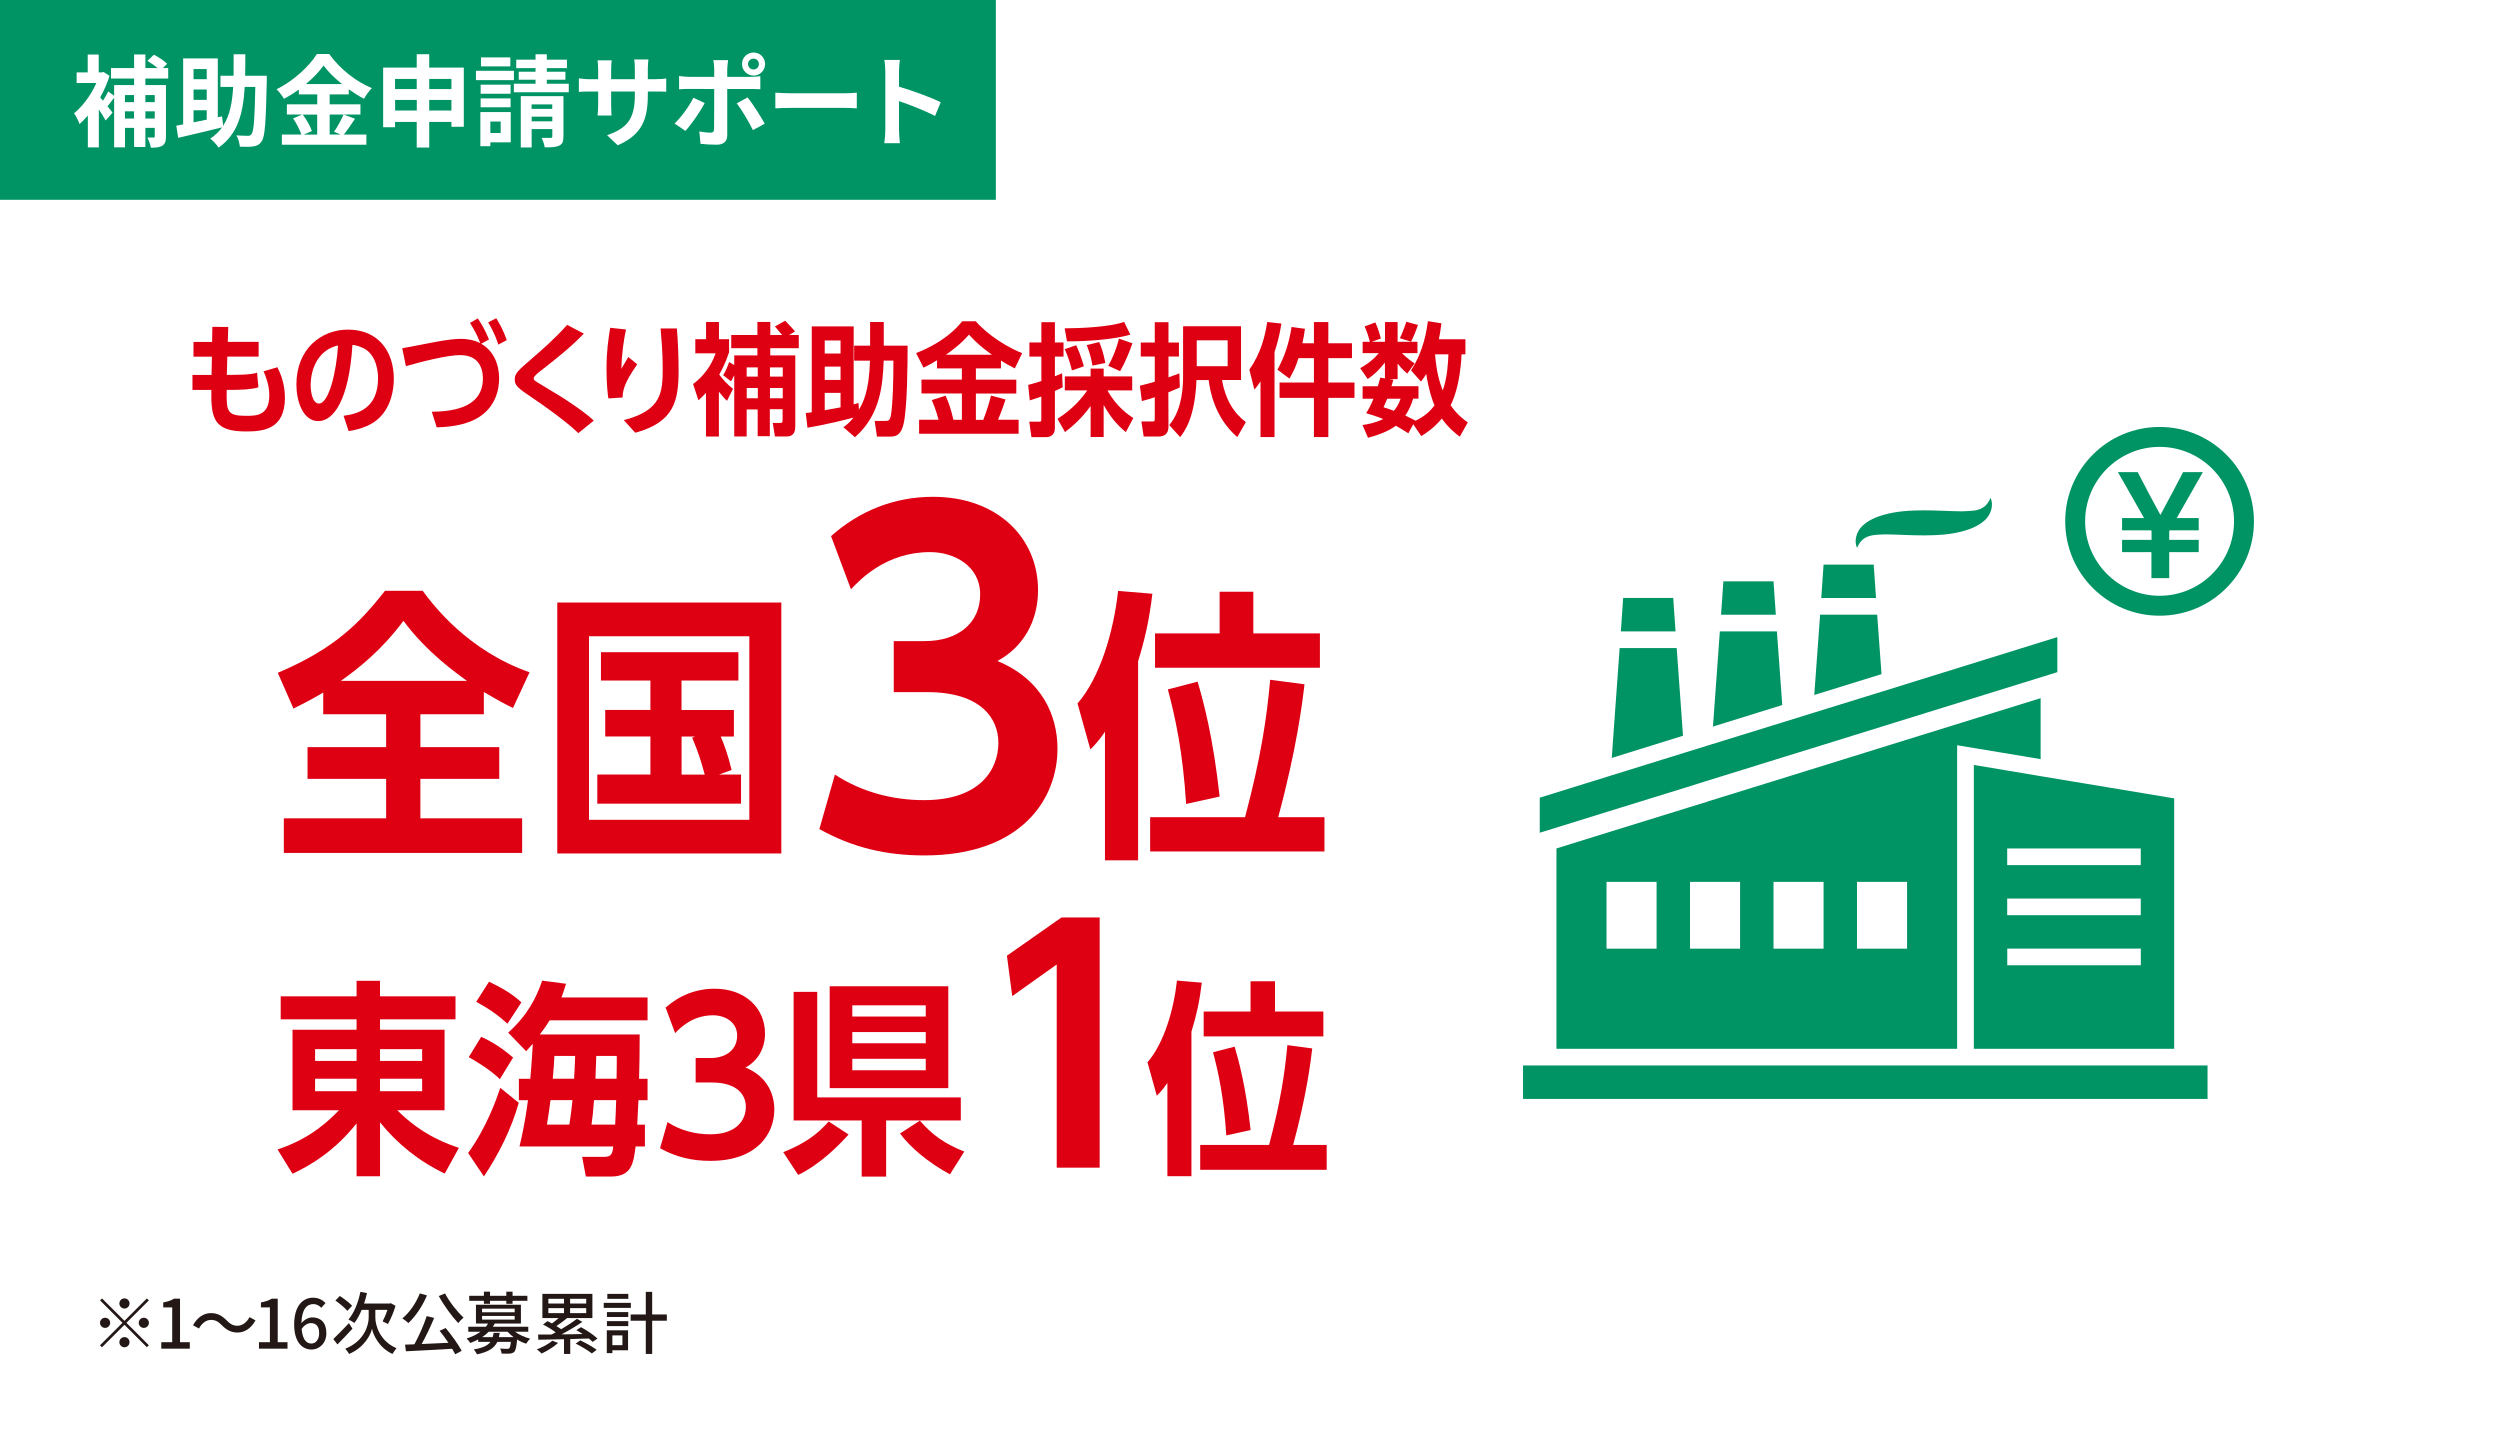 <?xml version="1.0" encoding="UTF-8"?><svg id="_レイヤー_2" xmlns="http://www.w3.org/2000/svg" viewBox="0 0 368 212.21"><defs><style>.cls-1{fill:#231815;}.cls-1,.cls-2,.cls-3,.cls-4{stroke-width:0px;}.cls-2{fill:#de0012;}.cls-3{fill:#009363;}.cls-4{fill:#fff;}</style></defs><g id="_レイヤー_1-2"><rect class="cls-4" width="368" height="212.21"/><rect class="cls-3" width="146.59" height="29.41"/><path class="cls-4" d="M21.4,11.56v.96h3.03v7.56c0,.69-.12,1.1-.54,1.37-.41.25-.96.29-1.68.29-.07-.43-.31-1.1-.53-1.5.38.01.78.01.91.01.15,0,.19-.04.19-.21v-1.22h-1.38v2.82h-1.66v-2.82h-1.34v2.87h-1.6v-7.3c-.34.44-.68.9-.97,1.26l.74.93-1.02,1.16c-.22-.43-.6-1.03-1-1.62v5.58h-1.62v-4.69c-.4.47-.81.9-1.22,1.25-.16-.44-.56-1.29-.82-1.57,1.26-1.02,2.53-2.72,3.29-4.47h-2.9v-1.56h1.63v-2.63h1.62v2.63h.41l.31-.06.88.56c-.34,1.09-.82,2.18-1.38,3.18l.4.49c.29-.44.6-.97.78-1.37l.87.65v-1.59h2.94v-.96h-3.4v-1.54h3.4v-2h1.66v2h1.79c-.43-.37-1-.76-1.49-1.06l.96-.91c.66.35,1.53.91,1.94,1.34l-.63.63h.79v1.54h-3.37ZM18.39,13.99v1.04h1.34v-1.04h-1.34ZM19.73,17.45v-1.06h-1.34v1.06h1.34ZM21.4,13.99v1.04h1.38v-1.04h-1.38ZM22.78,17.45v-1.06h-1.38v1.06h1.38Z"/><path class="cls-4" d="M39.27,11.93c-.13,6.03-.26,8.19-.75,8.87-.34.5-.69.66-1.22.75-.47.09-1.24.07-2,.04-.03-.47-.21-1.21-.51-1.66.72.04,1.38.06,1.71.06.24,0,.38-.04.52-.25.34-.4.47-2.22.56-6.94h-1.56c-.22,3.88-1.02,6.97-3.85,8.93-.26-.43-.81-1.02-1.22-1.32.72-.49,1.29-1.03,1.74-1.66-2.25.56-4.66,1.12-6.46,1.54l-.28-1.79c.29-.06.65-.12,1.01-.19v-9.71h5.1v8.66l.63-.13.16,1.38c.99-1.53,1.34-3.43,1.47-5.71h-1.87v-1.65h1.93c.01-1,.01-2.04.01-3.16h1.72c0,1.1,0,2.16-.03,3.16h3.19v.78ZM28.49,10.17v1.49h1.94v-1.49h-1.94ZM30.43,13.18h-1.94v1.52h1.94v-1.52ZM28.49,18.01c.62-.12,1.27-.26,1.94-.4v-1.38h-1.94v1.78Z"/><path class="cls-4" d="M52.26,17.48c-.56.81-1.13,1.71-1.65,2.32h3.32v1.5h-12.44v-1.5h2.87c-.22-.66-.71-1.65-1.22-2.37l1.34-.57h-2.25v-1.5h4.47v-1.46h-2.71v-.72c-.69.5-1.44.97-2.19,1.37-.22-.41-.71-1.04-1.09-1.41,2.5-1.22,4.85-3.43,5.94-5.19h1.81c1.59,2.22,3.96,4.07,6.28,5.02-.44.44-.84,1.03-1.16,1.57-.74-.38-1.5-.87-2.24-1.4v.76h-2.81v1.46h4.53v1.5h-4.53v2.94h1.6l-.96-.4c.49-.69,1.07-1.77,1.4-2.54l1.68.62ZM44.56,16.86c.56.75,1.13,1.75,1.35,2.43l-1.21.52h1.99v-2.94h-2.13ZM50.34,12.37c-1.09-.88-2.06-1.84-2.71-2.72-.63.88-1.54,1.84-2.6,2.72h5.31Z"/><path class="cls-4" d="M68.27,9.95v8.71h-1.82v-.71h-3.27v3.77h-1.84v-3.77h-3.19v.78h-1.75v-8.78h4.94v-1.97h1.84v1.97h5.09ZM58.15,11.62v1.49h3.19v-1.49h-3.19ZM61.35,16.27v-1.56h-3.19v1.56h3.19ZM63.18,11.62v1.49h3.27v-1.49h-3.27ZM66.45,16.27v-1.56h-3.27v1.56h3.27Z"/><path class="cls-4" d="M75.65,11.8h-5.59v-1.38h5.59v1.38ZM75.18,20.95h-3v.57h-1.47v-5.02h4.47v4.44ZM75.16,13.8h-4.41v-1.34h4.41v1.34ZM70.75,14.48h4.41v1.31h-4.41v-1.31ZM75.12,9.77h-4.32v-1.32h4.32v1.32ZM72.18,17.89v1.69h1.52v-1.69h-1.52ZM83.72,12.33v1.25h-8.08v-1.25h3.19v-.59h-2.47v-1.18h2.47v-.53h-2.84v-1.25h2.84v-.79h1.66v.79h2.96v1.25h-2.96v.53h2.74v1.18h-2.74v.59h3.22ZM82.93,20.1c0,.74-.13,1.12-.63,1.34-.49.24-1.18.25-2.12.25-.06-.43-.26-1.02-.46-1.4.54.01,1.15.01,1.34,0,.19,0,.24-.06.24-.22v-1.07h-3.04v2.71h-1.6v-7.56h6.28v5.96ZM78.25,15.37v.66h3.04v-.66h-3.04ZM81.3,17.86v-.69h-3.04v.69h3.04Z"/><path class="cls-4" d="M96.45,11.65c.78,0,1.22-.03,1.62-.1v1.96c-.32-.03-.84-.04-1.62-.04h-1.09v.49c0,3.65-.88,5.87-4.43,7.43l-1.57-1.49c2.84-.99,4.09-2.27,4.09-5.87v-.56h-3.49v2c0,.65.04,1.25.06,1.54h-2.06c.04-.29.09-.88.09-1.54v-2h-1.25c-.74,0-1.27.03-1.59.06v-2c.27.04.85.13,1.59.13h1.25v-1.46c0-.56-.06-1.04-.09-1.32h2.09c-.04.28-.09.75-.09,1.34v1.44h3.49v-1.54c0-.59-.04-1.07-.09-1.37h2.09c-.03.29-.09.78-.09,1.37v1.54h1.09Z"/><path class="cls-4" d="M103.73,15.17c-.68,1.31-2.03,3.24-2.84,4.1l-1.59-1.09c.99-.94,2.16-2.56,2.77-3.79l1.66.78ZM107.05,13.08v6.84c0,.85-.49,1.38-1.53,1.38-.79,0-1.65-.04-2.4-.13l-.18-1.82c.63.12,1.28.18,1.63.18.38,0,.53-.15.54-.53.02-.54.02-5.21.02-5.9h0s-3.74-.01-3.74-.01c-.44,0-1.02.01-1.43.06v-1.96c.44.06.97.12,1.43.12h3.74v-1.18c0-.38-.07-1.03-.13-1.28h2.18c-.03.21-.13.91-.13,1.28v1.18h3.43c.41,0,1.06-.04,1.44-.1v1.93c-.46-.03-1.03-.04-1.43-.04h-3.44ZM110.05,14.34c.75.94,1.93,2.79,2.52,3.87l-1.74.94c-.63-1.27-1.68-3.04-2.38-3.94l1.6-.87ZM109.22,9.42c0-.94.77-1.69,1.71-1.69s1.69.75,1.69,1.69-.75,1.71-1.69,1.71-1.71-.77-1.71-1.71ZM110.11,9.42c0,.44.35.81.81.81s.79-.37.79-.81-.35-.79-.79-.79-.81.35-.81.79Z"/><path class="cls-4" d="M114.13,13.64c.53.04,1.6.09,2.37.09h7.9c.68,0,1.34-.06,1.72-.09v2.31c-.35-.01-1.1-.07-1.72-.07h-7.9c-.84,0-1.82.03-2.37.07v-2.31Z"/><path class="cls-4" d="M137.64,17.07c-1.52-.79-3.72-1.65-5.31-2.19v4.16c0,.43.07,1.46.13,2.04h-2.29c.09-.57.15-1.46.15-2.04v-8.44c0-.53-.04-1.27-.15-1.78h2.29c-.06.51-.13,1.16-.13,1.78v2.16c1.97.57,4.8,1.62,6.15,2.28l-.84,2.03Z"/><path class="cls-2" d="M31.25,48.11l2.35.02c-.02.36-.05,1.86-.07,2.19h4.54v2.17h-4.61c-.02.82-.04,1.81-.07,2.69h.77c2.65,0,3.3-.2,3.68-.32l.2,2.15c-.91.32-2.73.38-3.85.38h-.82c-.04,3.12-.02,3.82,2.83,3.82,1.52,0,3.44,0,3.44-3.03,0-1.4-.45-2.58-.84-3.53l2.03-.59c.32.65,1.11,2.21,1.11,4.5,0,4.72-3.3,4.95-5.76,4.95-4.63,0-5.15-1.83-5.07-6.11h-2.78v-2.21h2.81l.05-2.69h-2.71v-2.17h2.74l.04-2.21Z"/><path class="cls-2" d="M50.58,61.2c1.86-.25,5.07-.93,5.07-5.54,0-.77-.16-3.39-2.12-4.39-.77-.39-1.4-.48-1.65-.5-.52,8.27-2.85,11.22-5.02,11.22-2.31,0-3.23-3.01-3.23-5.38,0-5.29,3.69-8.09,7.6-8.09,4.39,0,6.74,3.14,6.74,7.24,0,1.27-.25,3.93-2.15,5.76-.95.93-2.47,1.63-4.5,1.94l-.75-2.26ZM45.73,56.73c0,.9.25,2.67,1.22,2.67,1.45,0,2.58-4.66,2.81-8.55-2.73.59-4.03,3.19-4.03,5.88Z"/><path class="cls-2" d="M63.55,60.61c2.51-.04,7.53-.34,7.53-4.88,0-.66-.05-3.46-3.35-3.46-1.94,0-5.88,1.02-7.98,1.63l-.54-2.64c.82-.13,4.38-.84,5.11-.97,1.86-.34,2.85-.41,3.62-.41s1.83.16,2.76.63c-.29-.74-.65-1.61-1.52-2.98l1.15-.66c.5.75,1,1.52,1.65,3.1l-1.15.63c2.56,1.47,2.64,4.38,2.64,5.13,0,1.43-.41,4.57-3.85,6.15-1.97.9-4.29.99-5.34,1.02l-.72-2.29ZM73.35,50.73c-.14-.47-.57-1.74-1.49-3.28l1.18-.61c.47.77,1,1.63,1.56,3.23l-1.26.66Z"/><path class="cls-2" d="M85.13,63.76c-.56-.57-2.6-2.38-6.8-5.22-1.95-1.33-2.56-1.72-2.56-2.67s.48-1.31,2.74-3.28c1.02-.88,3.25-2.81,4.97-4.77l2.46,1.29c-1.95,2.03-4.18,3.78-6.38,5.5-.45.34-1,.79-1,1.09,0,.23.13.32.56.59.59.36,3.23,1.95,3.77,2.29,2.29,1.49,3.69,2.55,4.52,3.33l-2.26,1.83Z"/><path class="cls-2" d="M93.8,53.63c-2.06,2.92-2.13,4.03-2.15,4.88l-2.1.14c-.09-.61-.27-2.08-.27-4.3,0-2.64.25-4.3.54-6.1l2.33.25c-.32,1.47-.63,3.48-.68,5.79.13-.21.63-1.11,1.02-1.74l1.31,1.08ZM91.83,61.84c5.58-1.45,5.72-4.07,5.72-7.73,0-2.22-.2-4.46-.31-5.76h2.4c.16,2.06.25,4.11.25,6.17,0,4.45-.63,7.62-6.38,9.18l-1.69-1.86Z"/><path class="cls-2" d="M107.3,51.91c-.52,1.58-1.15,2.74-1.43,3.23.61.82,1.25,1.49,2.03,2.1l-.88,1.76c-.38-.34-.54-.52-1.2-1.34v6.6h-1.9v-6.44c-.41.45-.65.7-1.11,1.11l-.79-2.4c2.28-1.69,3.05-3.78,3.32-4.52h-2.99v-2.08h1.58v-2.53h1.9v2.53h1.49v1.99ZM109.91,60.27v3.98h-1.83v-9.02c-.22.47-.32.65-.48.9l-1.15-.9c.23-.38.5-.86.88-1.94l.75.45v-1.43h3.41v-1.06h-3.85v-1.94h3.85v-1.92h1.9v1.92h1.74c-.16-.22-.93-1.06-1.06-1.26l1.51-.84c.23.27,1.29,1.33,1.45,1.58l-.88.52h1.43v1.94h-4.2v1.06h3.69v10.29c0,.68-.04,1.65-1.31,1.65h-1.69l-.32-1.99h1c.3,0,.45,0,.45-.45v-1.58h-1.88v3.98h-1.79v-3.94h-1.63ZM109.91,54.08v1.36h1.63v-1.36h-1.63ZM111.55,57.11h-1.63v1.51h1.63v-1.51ZM113.34,55.44h1.88v-1.36h-1.88v1.36ZM115.22,58.62v-1.51h-1.88v1.51h1.88Z"/><path class="cls-2" d="M118.59,60.8c.14,0,.75-.09.9-.11v-12.64h6.17v11.47c.29-.07.39-.11.72-.2l.05,1c.59-1.02,1.51-2.65,1.63-7.23h-2.33v-2.21h2.35v-3.48h2.01v3.48h3.51c0,2.62-.04,9.31-.61,11.58-.3,1.25-.84,1.81-1.86,1.81h-2.04l-.34-2.31h1.52c.5,0,.73-.02.88-.88.29-1.83.36-4.98.36-8h-1.43c-.14,3.41-.41,7.94-4.23,11.28l-1.7-1.47c.43-.32.91-.68,1.49-1.42-.61.16-3.68.97-6.78,1.49l-.25-2.19ZM123.73,50.12h-2.33v1.92h2.33v-1.92ZM123.73,53.96h-2.33v1.97h2.33v-1.97ZM123.73,57.83h-2.33v2.56c.77-.13,1.61-.29,2.33-.43v-2.13Z"/><path class="cls-2" d="M143.65,55.89h5.95v2.04h-5.95v3.87h1.09c.61-1.63.86-2.44,1.13-3.57l2.15.57c-.18.54-.5,1.52-1.11,2.99h3.03v2.06h-14.65v-2.06h2.87c-.38-1.43-.82-2.47-1-2.9l2.03-.65c.43.95.79,1.95,1.15,3.55h1.25v-3.87h-5.95v-2.04h5.95v-1.65h-3.66v-1.2c-.73.45-1.22.72-1.99,1.09l-1.09-2.15c1.76-.68,4.68-2.06,6.79-4.68h1.99c.93,1.08,3.3,3.25,6.83,4.7l-1.08,2.24c-.99-.52-1.09-.57-2.04-1.15v1.15h-3.69v1.65ZM146.02,52.22c-1.47-1.06-2.22-1.69-3.39-2.96-1.24,1.45-2.8,2.55-3.39,2.96h6.78Z"/><path class="cls-2" d="M153.29,47.43h1.99v2.98h1.27v2.08h-1.27v2.89c.36-.14.52-.21,1.06-.43l.09,2.06c-.47.23-.54.27-1.15.54v5.47c0,.32-.09,1.33-1.33,1.33h-2.12l-.32-2.28h1.36c.38,0,.41,0,.41-.47v-3.23c-.75.27-1.09.38-1.7.57l-.23-2.28c.57-.14.7-.2,1.94-.57v-3.6h-1.76v-2.08h1.76v-2.98ZM165.72,63.6c-1.36-1.09-2.44-2.47-3.26-4v4.73h-1.92v-4.57c-1.36,1.92-2.89,3.17-3.77,3.84l-1.11-1.95c2.35-1.49,3.69-3.17,4.38-4.18h-3.3v-2.06h3.8v-1.15h1.92v1.15h4.2v2.06h-3.64c1.34,2.46,3.16,3.64,3.8,4.07l-1.09,2.06ZM166.38,49.26c-2.47.74-6.54.99-9.32.99l-.34-1.92c2.24,0,6.74-.2,8.75-.95l.91,1.88ZM157.79,54.53c-.25-.99-.52-1.94-1.06-3.14l1.69-.57c.32.7.7,1.61,1.13,3.1l-1.76.61ZM160.81,53.83c-.2-1.22-.41-1.88-.84-3.03l1.83-.45c.29.66.61,1.54.91,3.08l-1.9.39ZM163.14,53.85c.61-1.13,1.15-2.33,1.58-4l1.97.68c-.34,1.06-1.08,2.85-1.81,4.11l-1.74-.79Z"/><path class="cls-2" d="M169.97,47.43h2.03v2.99h1.54v2.06h-1.54v3.07c.95-.34,1.13-.41,1.6-.59l.07,2.06c-.45.21-.75.36-1.69.73l.02,5c0,1.08-.54,1.51-1.52,1.51h-2.13l-.34-2.22h1.49c.48,0,.48-.02.48-.5v-3.07c-.56.2-.9.3-1.9.57l-.29-2.26c.99-.25,1.38-.36,2.19-.59v-3.71h-2.06v-2.06h2.06v-2.99ZM176.12,55.93c-.22,5.61-1.76,7.57-2.4,8.41l-1.61-1.77c2.04-2.38,2.04-6.19,2.04-7.24v-7.3h8.53v7.91h-2.8c.47,2.83,1.74,4.88,3.51,6.19l-1.26,2.21c-3.37-2.89-4.05-6.96-4.21-8.39h-1.81ZM180.71,53.9v-3.8h-4.55v3.8h4.55Z"/><path class="cls-2" d="M187.59,64.34h-2.04v-8.19c-.47.7-.65.9-.91,1.2l-.73-2.94c1.69-2.44,2.31-4.9,2.62-7.01l2.1.23c-.32,1.97-.66,3.08-1.02,4.18v12.53ZM191.14,52.72c-.34,1.06-.65,1.83-1.33,3.01l-1.77-1.31c1.09-2.03,1.7-3.89,2.08-6.29l1.97.27c-.13.93-.21,1.4-.38,2.13h1.7v-3.12h2.12v3.12h3.48v2.19h-3.48v3.59h3.85v2.26h-3.85v5.77h-2.12v-5.77h-5.06v-2.26h5.06v-3.59h-2.28Z"/><path class="cls-2" d="M207.15,54.99c-.32-.27-.77-.65-1.42-1.47v2.29h-1.2l.56.11c-.13.47-.16.63-.27.93h3.98v1.83h-.79c-.18.59-.45,1.45-1.15,2.49.31.14.66.32,1.47.72l-.04.07c1.45-.65,2.33-1.56,2.87-2.28-.27-.63-.81-2.06-1.22-4.64-.32.56-.56.84-.77,1.13l-1.47-1.65c1.92-2.89,2.33-6.11,2.49-7.24l1.99.31c-.18,1.45-.34,2.15-.38,2.35h3.91v2.22h-.57c-.2,4.68-1.36,6.99-1.61,7.49.97,1.43,2.08,2.21,2.53,2.53l-1.18,2.1c-.43-.32-1.65-1.24-2.64-2.67-1.18,1.45-2.53,2.28-3.03,2.58l-1.18-1.74-.72,1.33c-.88-.57-1.67-1.02-1.85-1.11-.32.25-1.49,1.09-4.09,1.77l-.81-1.88c.68-.09,1.79-.27,3.05-.88-.82-.34-1.67-.61-2.51-.86.48-.75.79-1.43,1.08-2.13h-1.6v-1.83h2.24c.18-.63.23-.84.36-1.27l.68.11v-2.33c-.86,1.06-1.45,1.69-2.53,2.42l-1.11-1.6c.41-.23,1.67-.91,2.74-2.21h-2.38v-1.67h1.06c-.23-.9-.41-1.45-.77-2.26l1.58-.59c.36.79.61,1.58.81,2.37l-1.31.48h1.92v-2.9h1.86v2.9h2.92v1.67h-2.29c.86.84,1.36,1.18,1.88,1.51l-1.09,1.51ZM204.2,58.69c-.34.81-.38.9-.54,1.26.65.2.91.29,1.52.52.41-.48.72-.99.99-1.78h-1.97ZM206.06,49.78c.27-.54.5-1.08.95-2.42l1.72.48c-.3.86-.63,1.69-1.02,2.46l-1.65-.52ZM211.24,52.16c.21,2.51.59,3.91,1.13,5.31.68-1.79.79-4.18.84-5.31h-1.97Z"/><path class="cls-2" d="M61.88,109.98h11.61v4.67h-11.61v5.81h14.98v5.09h-35.08v-5.09h15.06v-5.81h-11.57v-4.67h11.57v-4.84h-9.26v-3.2c-1.22.72-2.02,1.18-4.38,2.36l-2.31-5.26c8.41-3.58,12.03-7.32,15.78-12.07h5.55c1.56,2.1,6.6,8.79,15.73,11.99l-2.44,5.26c-1.26-.63-2.15-1.09-4.29-2.36v3.28h-9.34v4.84ZM68.73,100.22c-1.56-1.14-5.93-4.21-9.34-8.83-3.28,4.38-6.6,6.98-9.21,8.83h18.55Z"/><path class="cls-2" d="M82.03,88.69h32.98v36.94h-32.98v-36.94ZM110.3,93.66h-23.6v27.01h23.6v-27.01ZM100.33,104.51h7.7v3.91h-1.94c.46,1.05,1.09,2.73,1.6,4.92l-1.85.67h3.24v4.29h-21.16v-4.29h7.82v-5.6h-6.65v-3.91h6.65v-4.33h-7.28v-4.17h20.23v4.17h-8.37v4.33ZM100.33,108.42v5.6h3.41c-.63-2.23-.84-2.99-1.85-5.43l.42-.17h-1.98Z"/><path class="cls-2" d="M122.92,114.03c3.88,2.54,8.46,3.75,13.1,3.75,8.27,0,10.94-4.52,10.94-8.46,0-3.44-2.42-7.44-10.5-7.44h-4.9v-7.51h4.58c4.9,0,8.14-2.67,8.14-6.87s-3.82-6.23-7.38-6.23c-6.49,0-10.31,4.07-11.64,5.47l-2.93-7.82c4.2-3.75,9.35-5.79,15.01-5.79,9.48,0,15.46,6.04,15.46,13.74,0,4.64-2.23,8.4-5.98,10.43,6.62,2.74,8.84,8.08,8.84,12.91,0,7.38-5.28,15.71-19.59,15.71-5.66,0-10.56-1.15-15.46-3.88l2.29-8.02Z"/><path class="cls-2" d="M167.53,126.64h-4.88v-18.93c-.88,1.3-1.51,1.98-2.15,2.61l-1.89-6.77c3.37-3.87,5.34-10.73,5.97-16.57l5.05.42c-.46,3.83-1.09,6.65-2.1,9.93v29.32ZM194.96,120.29v5.05h-25.66v-5.05h13.97c2.36-8.88,3.2-14.64,3.7-20.23l5.05.67c-.29,2.57-1.14,9.47-3.87,19.56h6.81ZM194.29,93.24v5.05h-24.27v-5.05h9.51v-6.14h4.96v6.14h9.8ZM174.6,118.35c-.5-7.82-1.6-12.75-2.69-16.87l4.38-1.14c.88,3.03,2.27,8.08,3.24,16.91l-4.92,1.09Z"/><path class="cls-2" d="M40.86,169.2c5.01-1.65,7.72-4.43,9.04-5.77h-6.84v-11.85h9.43v-1.53h-11.17v-3.39h11.17v-2.29h3.45v2.29h11.11v3.39h-11.11v1.53h9.5v11.85h-6.96c3.76,3.79,7.63,5.04,9.07,5.53l-2.08,3.79c-3.69-1.74-6.96-4.34-9.53-7.54v7.94h-3.45v-7.79c-3.11,3.91-6.5,6.05-9.43,7.42l-2.2-3.57ZM52.49,154.43h-6.11v1.74h6.11v-1.74ZM52.49,158.79h-6.11v1.83h6.11v-1.83ZM62.14,156.17v-1.74h-6.2v1.74h6.2ZM62.14,160.62v-1.83h-6.2v1.83h6.2Z"/><path class="cls-2" d="M76.36,162.33c-1.04,3.76-2.96,7.6-5.13,10.84l-2.32-3.45c2.75-3.82,4.18-7.94,4.73-9.59l2.72,2.2ZM73.58,158.85c-1.28-1.22-2.75-2.2-4.58-3.24l1.83-2.99c1.07.49,2.56,1.22,4.7,3.05l-1.95,3.18ZM74.71,150.7c-1.34-1.22-2.56-2.11-4.61-3.24l1.89-2.96c1.86.92,3.36,1.74,4.76,3.05l-2.05,3.14ZM74.8,152.01c2.84-2.56,4.12-5.07,5.01-7.66l3.51.46c-.21.73-.4,1.28-.67,2.02h12.67v3.36h-14.41c-.4.64-.67,1.07-1.44,2.08h14.69c0,1.95-.03,4.85-.09,6.53h1.25v3.15h-1.34c0,.21-.15,3.18-.18,3.6h1.13v3.21h-1.37c-.31,2.44-.55,4.43-3.66,4.43h-3.66l-.55-2.9h3.24c1.07,0,1.22-.46,1.34-1.53h-13.8c.82-3.39,1.13-5.98,1.25-6.81h-1.34v-3.15h1.68c.24-2.66.31-4.27.37-5.16-.21.24-.37.43-.98,1.1l-2.63-2.72ZM83.81,165.54c.24-1.5.31-2.2.46-3.6h-3.24c-.15,1.22-.24,1.86-.52,3.6h3.3ZM84.51,158.79c.09-1.8.12-2.2.15-3.36h-3.05c-.09,1.44-.09,1.62-.24,3.36h3.15ZM87.44,161.94c-.15,1.86-.21,2.5-.37,3.6h3.48c.06-.79.12-2.63.15-3.6h-3.27ZM87.77,155.43c-.03.95-.03,1.19-.12,3.36h3.11c.03-1.13.03-2.84.03-3.36h-3.02Z"/><path class="cls-2" d="M98.25,165.17c1.86,1.22,4.06,1.8,6.29,1.8,3.97,0,5.25-2.17,5.25-4.06,0-1.65-1.16-3.57-5.04-3.57h-2.35v-3.6h2.2c2.35,0,3.91-1.28,3.91-3.3s-1.83-2.99-3.54-2.99c-3.11,0-4.95,1.95-5.59,2.63l-1.4-3.76c2.02-1.8,4.49-2.78,7.21-2.78,4.55,0,7.42,2.9,7.42,6.59,0,2.23-1.07,4.03-2.87,5.01,3.18,1.31,4.24,3.88,4.24,6.2,0,3.54-2.53,7.54-9.4,7.54-2.72,0-5.07-.55-7.42-1.86l1.1-3.85Z"/><path class="cls-2" d="M115.29,169.6c3.05-1.22,4.95-2.53,6.69-4.52l2.93,1.92c-1.13,1.25-3.94,4.27-7.42,5.95l-2.2-3.36ZM130.44,173.2h-3.6v-8.27h-10.02v-18.93h3.48v15.54h21.13v3.39h-10.99v8.27ZM122.13,160.17v-14.99h17.46v14.99h-17.46ZM136.27,147.98h-10.81v1.65h10.81v-1.65ZM136.27,153.57v-1.65h-10.81v1.65h10.81ZM125.46,155.86v1.68h10.81v-1.68h-10.81ZM139.84,172.87c-3.3-1.8-5.86-4-7.36-6.02l2.93-1.89c1.83,2.11,3.57,3.36,6.53,4.55l-2.11,3.36Z"/><path class="cls-2" d="M156.24,135.05h5.63v36.83h-6.32v-29.91l-6.55,4.66-.78-5.95,8.03-5.63Z"/><path class="cls-2" d="M175.38,173.14h-3.54v-13.74c-.64.95-1.1,1.44-1.56,1.89l-1.37-4.92c2.44-2.81,3.88-7.79,4.34-12.03l3.66.31c-.34,2.78-.79,4.82-1.53,7.21v21.28ZM195.29,168.53v3.66h-18.62v-3.66h10.14c1.71-6.44,2.32-10.63,2.69-14.69l3.66.49c-.21,1.86-.82,6.87-2.81,14.2h4.95ZM194.8,148.9v3.66h-17.62v-3.66h6.9v-4.46h3.6v4.46h7.11ZM180.51,167.13c-.37-5.68-1.16-9.25-1.95-12.24l3.18-.82c.64,2.2,1.65,5.86,2.35,12.27l-3.57.79Z"/><path class="cls-3" d="M246.65,92.94h-8.06l.34-4.92h7.37l.34,4.92ZM246.82,95.4h-8.41l-1.16,16.17,10.49-3.27-.93-12.9ZM261.05,85.57h-7.37l-.34,4.92h8.06l-.34-4.92ZM261.57,92.94h-8.41l-1.01,14.01,10.2-3.17-.79-10.84ZM275.8,83.11h-7.37l-.34,4.92h8.06l-.34-4.92ZM276.32,90.48h-8.4l-.86,11.82,9.9-3.07-.64-8.75ZM251.37,117.98l11.75-3.64,3.15-.98,11.45-3.56,22.66-7.03v8.97l-9.44-1.57-2.85-.47v44.68h-58.98v-29.49l7.91-2.46,11.5-3.56,2.85-.88ZM243.85,129.81h-7.37v9.83h7.37v-9.83ZM256.14,129.81h-7.37v9.83h7.37v-9.83ZM268.43,129.81h-7.37v9.83h7.37v-9.83ZM280.72,129.81h-7.37v9.83h7.37v-9.83ZM300.38,154.38h-9.83v-41.78l9.83,1.65,19.66,3.27v36.86h-19.66ZM295.46,127.35h19.66v-2.46h-19.66v2.46ZM295.46,134.72h19.66v-2.46h-19.66v2.46ZM300.38,142.09h14.75v-2.46h-19.66v2.46h4.92ZM248.3,115.87l3.29-1.03,11.31-3.51,3.59-1.11,11.01-3.42,25.34-7.86v-5.16l-25.71,7.99-10.25,3.17-4.35,1.35-10.57,3.27-4.03,1.25-10.86,3.37-10.42,3.24v5.16l10.05-3.12,11.6-3.59ZM251.54,115.33h.02v-.27l-.02.27ZM277.59,78.66c1.76.02,3.65.15,5.59.15,1.94-.02,3.96-.08,6.04-.7,1.03-.3,2.11-.76,3.02-1.6.91-.89,1.23-2.28.77-3.23-.85,2.07-2.5,1.9-4.25,1.99-1.76-.02-3.65-.15-5.58-.15-1.94.02-3.96.09-6.04.7-1.03.3-2.11.76-3.01,1.6-.91.89-1.23,2.28-.77,3.23.85-2.07,2.5-1.9,4.24-2ZM224.19,156.84v4.92h100.76v-4.92h-100.76Z"/><path class="cls-3" d="M305.09,71.33c-.73,1.72-1.09,3.54-1.09,5.41s.37,3.69,1.09,5.41c.7,1.65,1.7,3.14,2.98,4.41,1.27,1.27,2.76,2.28,4.41,2.98,1.72.73,3.54,1.09,5.41,1.09s3.69-.37,5.41-1.09c1.65-.7,3.14-1.7,4.41-2.98,1.27-1.27,2.28-2.76,2.98-4.41.73-1.72,1.09-3.54,1.09-5.41s-.37-3.69-1.09-5.41c-.7-1.65-1.7-3.14-2.98-4.41-1.27-1.27-2.76-2.28-4.41-2.98-1.72-.73-3.54-1.09-5.41-1.09s-3.69.37-5.41,1.09c-1.66.7-3.14,1.7-4.41,2.98-1.28,1.27-2.28,2.76-2.98,4.41ZM317.89,65.78c6.05,0,10.96,4.92,10.96,10.96s-4.92,10.96-10.96,10.96-10.96-4.92-10.96-10.96,4.92-10.96,10.96-10.96Z"/><path class="cls-3" d="M312.37,81.27v-1.8h4.34v-1.27l-.08-.14h-4.26v-1.8h3.24l-3.85-6.76h2.91l1.68,3.21,1.66,3.09,1.66-3.09,1.68-3.21h2.91l-3.85,6.76h3.24v1.8h-4.26l-.08.14v1.27h4.34v1.8h-4.34v3.83h-2.62v-3.83h-4.34Z"/><path class="cls-1" d="M18.32,194.43l3.3-3.3.29.29-3.3,3.3,3.3,3.3-.29.29-3.3-3.3-3.31,3.31-.29-.29,3.31-3.31-3.3-3.3.29-.29,3.3,3.3ZM16.22,194.72c0,.41-.34.75-.75.75s-.75-.34-.75-.75.34-.75.75-.75.75.34.75.75ZM18.32,192.62c-.41,0-.75-.34-.75-.75s.34-.75.75-.75.75.34.75.75-.34.75-.75.75ZM18.32,196.82c.41,0,.75.34.75.75s-.34.75-.75.75-.75-.34-.75-.75.34-.75.75-.75ZM20.42,194.72c0-.41.34-.75.75-.75s.75.34.75.75-.34.75-.75.75-.75-.34-.75-.75Z"/><path class="cls-1" d="M23.74,197.57h1.61v-5.12h-1.32v-.73c.69-.13,1.18-.3,1.6-.56h.87v6.41h1.44v.95h-4.2v-.95Z"/><path class="cls-1" d="M32.65,195.07c-.49-.49-.89-.78-1.6-.78s-1.36.51-1.76,1.27l-.88-.48c.65-1.18,1.59-1.79,2.65-1.79.93,0,1.61.37,2.31,1.08.49.49.89.78,1.6.78s1.36-.51,1.76-1.27l.88.48c-.65,1.18-1.59,1.79-2.65,1.79-.93,0-1.61-.37-2.31-1.08Z"/><path class="cls-1" d="M38.12,197.57h1.61v-5.12h-1.32v-.73c.69-.13,1.18-.3,1.6-.56h.87v6.41h1.44v.95h-4.2v-.95Z"/><path class="cls-1" d="M47.29,192.51c-.27-.32-.72-.55-1.15-.55-.94,0-1.72.71-1.77,2.81.43-.53,1.07-.85,1.6-.85,1.24,0,2.07.76,2.07,2.32,0,1.46-1,2.41-2.2,2.41-1.4,0-2.54-1.17-2.54-3.67,0-2.83,1.33-3.96,2.78-3.96.82,0,1.42.35,1.84.79l-.63.7ZM46.98,196.24c0-.95-.42-1.48-1.21-1.48-.43,0-.93.23-1.37.86.12,1.46.65,2.15,1.44,2.15.64,0,1.14-.58,1.14-1.53Z"/><path class="cls-1" d="M51.88,195.58c-.72.8-1.54,1.65-2.21,2.32l-.61-.79c.57-.54,1.46-1.45,2.3-2.34l.52.81ZM51.13,192.96c-.35-.43-1.13-1.08-1.76-1.52l.65-.67c.63.4,1.44,1.01,1.81,1.44l-.7.75ZM55.25,193.96c0,.96.53,3.38,3.11,4.5-.17.22-.46.62-.59.84-1.96-.89-2.85-2.81-3.01-3.72-.19.91-1.15,2.78-3.37,3.72-.11-.2-.41-.6-.57-.77,2.88-1.14,3.45-3.56,3.45-4.57v-1.15h-1.03c-.31.75-.67,1.41-1.07,1.93-.2-.15-.64-.4-.88-.51.83-.94,1.44-2.49,1.76-4.07l.97.18c-.12.53-.26,1.05-.43,1.54h3.76l.18-.05.69.39c-.27.97-.74,2-1.11,2.67-.2-.1-.57-.29-.79-.38.23-.43.51-1.08.71-1.7h-1.78v1.15Z"/><path class="cls-1" d="M62.85,190.68c-.66,1.59-1.7,3.11-2.74,4.08-.19-.2-.63-.54-.89-.69,1.06-.85,2.02-2.25,2.58-3.68l1.05.29ZM65.6,195.48c.89,1.06,1.87,2.44,2.36,3.36l-.95.51c-.12-.24-.27-.51-.45-.81-2.45.15-5.04.28-6.81.37l-.12-.98c.41,0,.87-.03,1.37-.05.66-1.2,1.4-2.87,1.81-4.15l1.1.27c-.52,1.25-1.21,2.71-1.84,3.84,1.22-.05,2.59-.11,3.94-.18-.41-.61-.87-1.24-1.3-1.77l.89-.41ZM65.51,190.39c.63,1.24,1.82,2.73,2.73,3.56-.25.19-.6.55-.79.81-.92-.97-2.11-2.6-2.86-3.98l.92-.39Z"/><path class="cls-1" d="M75.81,196.03c.6.45,1.44.82,2.24,1.03-.2.16-.46.51-.6.73-.45-.14-.91-.35-1.33-.61-.1,1.11-.22,1.6-.43,1.82-.19.17-.38.23-.67.25-.23.02-.69.02-1.18,0-.02-.23-.11-.54-.23-.75.43.04.86.05,1.03.05.16,0,.24-.02.32-.08.1-.1.18-.37.24-.95h-1.99c-.43.89-1.26,1.48-3.01,1.84-.08-.22-.3-.55-.46-.72,1.35-.23,2.06-.59,2.46-1.12h-1.81v-.35c-.35.19-.75.36-1.18.52-.1-.21-.36-.52-.53-.66.84-.27,1.53-.61,2.05-1h-1.8v-.73h2.59c.13-.16.23-.31.32-.48h-1.78v-2.76h6.62v2.76h-3.85c-.09.17-.17.32-.28.48h5.21v.73h-1.95ZM71.23,191.48h-2.16v-.74h2.16v-.61h.9v.61h2.4v-.61h.92v.61h2.18v.74h-2.18v.44h-.92v-.44h-2.4v.44h-.9v-.44ZM70.96,193.17h4.8v-.53h-4.8v.53ZM70.96,194.25h4.8v-.54h-4.8v.54ZM75.6,196.83c-.34-.24-.63-.52-.88-.8h-2.78c-.28.28-.6.56-.97.8h1.55c.06-.2.11-.41.14-.63h.9c-.03.22-.07.43-.12.63h2.16Z"/><path class="cls-1" d="M82.15,197.68c-.64.59-1.62,1.19-2.43,1.56-.16-.16-.49-.48-.7-.61.83-.32,1.75-.79,2.28-1.28l.85.33ZM87.23,197.52c-.14-.15-.33-.31-.55-.49-.91.03-1.84.06-2.74.08v2.19h-.92v-2.17c-1.44.04-2.76.06-3.78.08l-.03-.77c.56,0,1.23,0,1.96,0,.2-.1.41-.21.63-.32-.51-.39-1.25-.84-1.87-1.15l.66-.5c.21.1.43.22.66.34.33-.24.68-.52.98-.79h-2.39v-3.56h7.36v3.56h-3.78l.04.02c-.49.41-1.06.83-1.56,1.15.26.16.51.32.71.47.86-.5,1.71-1.06,2.31-1.53l.8.45c-.89.62-2.03,1.3-3.07,1.84.99,0,2.06-.03,3.12-.05-.31-.21-.63-.4-.93-.57l.68-.44c.84.45,1.9,1.16,2.43,1.68l-.72.49ZM80.72,191.88h2.3v-.7h-2.3v.7ZM80.72,193.29h2.3v-.73h-2.3v.73ZM86.29,191.18h-2.37v.7h2.37v-.7ZM86.29,192.56h-2.37v.73h2.37v-.73ZM85.42,197.3c.79.38,1.85.97,2.41,1.39l-.71.54c-.51-.42-1.55-1.04-2.38-1.45l.68-.48Z"/><path class="cls-1" d="M92.86,192.52h-3.99v-.74h3.99v.74ZM92.45,198.76h-2.31v.42h-.82v-3.36h3.13v2.94ZM89.34,193.14h3.14v.72h-3.14v-.72ZM89.34,194.47h3.14v.73h-3.14v-.73ZM92.49,191.19h-3.09v-.73h3.09v.73ZM90.14,196.57v1.44h1.48v-1.44h-1.48ZM98.16,194.41h-2.16v4.89h-.94v-4.89h-2.23v-.92h2.23v-3.33h.94v3.33h2.16v.92Z"/></g></svg>